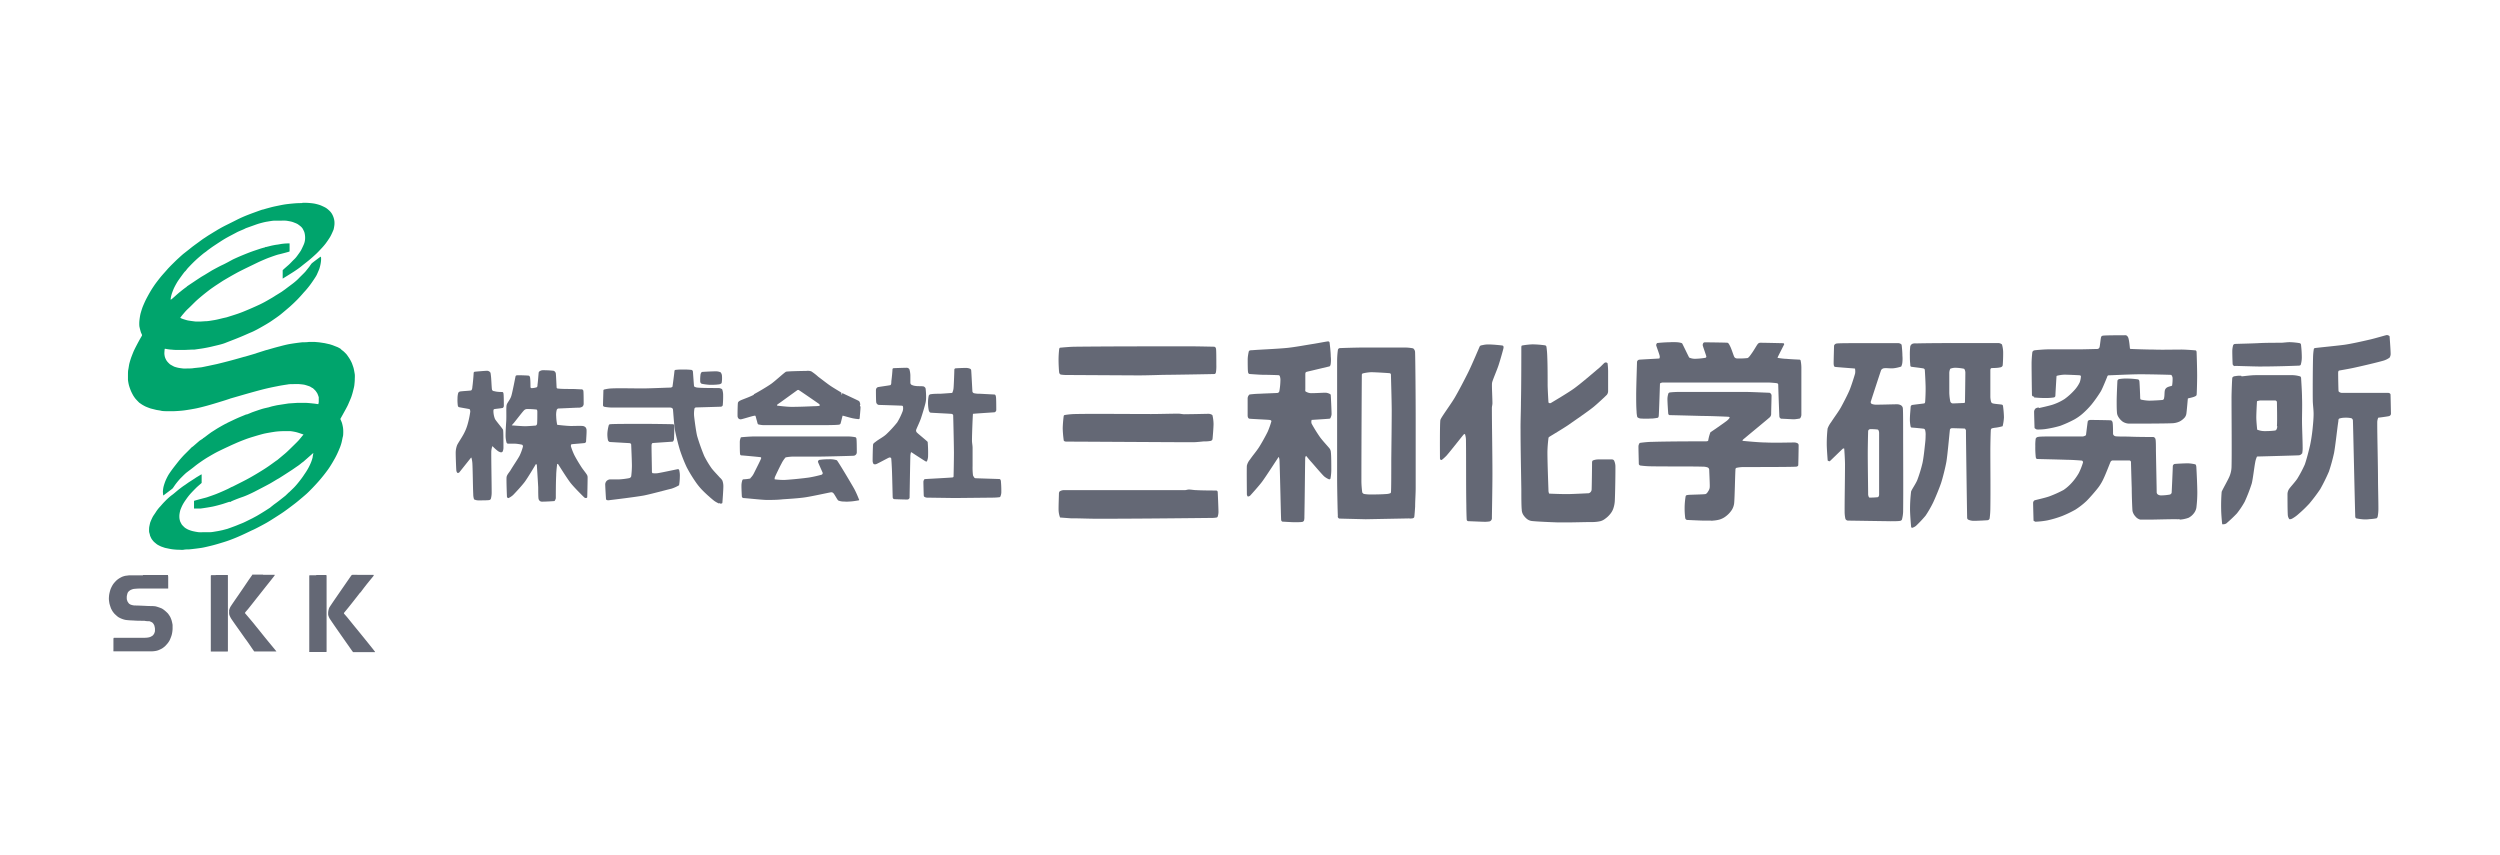 <svg xmlns="http://www.w3.org/2000/svg" viewBox="0 0 456 156"><defs><style>.cls-1{fill:#fff;}.cls-2{fill:#646875;}.cls-3{fill:#00a46c;}</style></defs><g id="レイヤー_2" data-name="レイヤー 2"><g id="レイヤー_2-2" data-name="レイヤー 2"><rect class="cls-1" width="456" height="156"/><path class="cls-2" d="M358.59,78.62c0,1.32.19,14.79.22,15.87a.39.39,0,0,0,.25.32A2.49,2.49,0,0,0,360,95c.7,0,2.4-.09,2.59-.12a.45.45,0,0,0,.32-.32,14.77,14.77,0,0,0,.13-1.84c.05-3.26,0-7.32,0-10.57,0-1.12.05-3.15.08-3.6a.49.49,0,0,1,.17-.41,4.72,4.72,0,0,1,.79-.14,8,8,0,0,0,1.2-.26,8.4,8.4,0,0,0,.24-1.62,17.42,17.42,0,0,0-.18-2.12.29.29,0,0,0-.18-.19c-.31-.07-1.26-.12-1.64-.22a.48.48,0,0,1-.33-.25,3.82,3.82,0,0,1-.15-1c0-1.22,0-4.35,0-4.86,0-.12.06-.29.18-.33s1.07,0,1.59-.14c.17,0,.42-.14.47-.33s.12-1.9.09-2.61a5.29,5.29,0,0,0-.21-1.24,1.08,1.08,0,0,0-.72-.26c-.69,0-2.83,0-4.08,0-3.36,0-8.14,0-10.89.07a1.44,1.44,0,0,0-.65.07.75.75,0,0,0-.39.48,12.74,12.74,0,0,0-.07,1.76,12.06,12.06,0,0,0,.07,1.47c0,.17,0,.43.17.47s1.85.23,2.16.3c.13,0,.3.12.32.25s.13,2.07.15,3.09-.05,2.38-.08,2.72c0,.12-.05.3-.17.33s-2.05.25-2.23.29a.43.43,0,0,0-.25.34c0,.29-.14,1.52-.14,2.27a6.7,6.7,0,0,0,.14,1.33.27.27,0,0,0,.18.18c.23,0,2,.17,2.22.21a.36.36,0,0,1,.25.27,3.33,3.33,0,0,1,.08,1,11.69,11.69,0,0,1-.08,1.32c-.12,1.13-.29,2.76-.49,3.67a25.61,25.61,0,0,1-.94,3.08c-.26.68-1.06,1.79-1.14,2.14a27.85,27.85,0,0,0-.19,3.2c0,.84.14,2.56.19,3.11a.4.4,0,0,0,.1.26.17.17,0,0,0,.18,0,2,2,0,0,0,.61-.33,21.55,21.55,0,0,0,1.76-1.87,20.45,20.45,0,0,0,1.36-2.36c.41-.86,1.13-2.61,1.44-3.52s.83-3,1-4c.24-1.47.59-5.62.64-5.81s.23-.25.38-.26c.32,0,2.22.06,2.31.07s.23.25.24.41m-2.47-5a.52.52,0,0,1-.39-.33,9.36,9.36,0,0,1-.19-1.62c0-.89,0-2.78,0-3.52a1.92,1.92,0,0,1,.18-.85,2.49,2.49,0,0,1,.92-.18,8.91,8.91,0,0,1,1.58.18c.14.07.25.45.25.7,0,.67-.06,5.19-.07,5.37s-.14.17-.25.18c-.3,0-1.87.09-2.08.07"/><path class="cls-2" d="M419.92,82.71A5.63,5.63,0,0,0,420,81.5c0-1.08-.09-3-.11-4.29s.06-3.21,0-4.63c0-1.11-.15-3.23-.17-3.6,0-.13-.07-.29-.18-.33a5.46,5.46,0,0,0-1.3-.22c-1.72,0-4.74,0-6.84,0-.82,0-2.29.21-2.47.21s-.08-.1-.15-.1a4,4,0,0,0-1.07.07c-.2,0-.5.11-.54.33s-.13,2.44-.14,3.52c0,3.94.07,10.1,0,12.78a4.76,4.76,0,0,1-.36,1.62c-.26.66-1.34,2.52-1.44,2.86a31.34,31.34,0,0,0-.09,3.16c0,.85.15,2.47.18,2.64s.05.11.09.11a1.18,1.18,0,0,0,.65-.14A26.23,26.23,0,0,0,408,93.66a15.34,15.34,0,0,0,1.43-2.14,29.25,29.25,0,0,0,1.28-3.3c.22-.8.45-2.92.64-3.89a4,4,0,0,1,.33-1.06c.11,0,6.81-.18,7.6-.22a.77.77,0,0,0,.6-.34m-4.52-5a1.08,1.08,0,0,1-.17.69c-.11.15-.33.14-.5.16a14.48,14.48,0,0,1-1.87.07,3.74,3.74,0,0,1-1.11-.26s-.16-1.49-.16-2.24.11-2.9.13-2.94.43-.14.65-.15c.67,0,2.43,0,2.65,0a.37.37,0,0,1,.33.26c0,.15.08,3.67,0,4.41"/><path class="cls-2" d="M277.57,93.09a1.94,1.94,0,0,0,.27.81,3.18,3.18,0,0,0,.69.77,1.82,1.82,0,0,0,.86.36c.8.1,3.33.21,4.8.26.5,0,1,0,1.5,0,1.39,0,3.13-.06,4.52-.07.14,0,.28,0,.42,0a6.79,6.79,0,0,0,1.29-.16,2.42,2.42,0,0,0,.86-.44,4.47,4.47,0,0,0,.9-.84,3.19,3.19,0,0,0,.58-1,5.2,5.2,0,0,0,.28-1.4c.07-1.34.13-5.32.11-6.39a2.57,2.57,0,0,0-.25-1,.48.48,0,0,0-.39-.19c-.42,0-1.89,0-2.58,0a2.71,2.71,0,0,0-.89.19c-.15.09-.15.33-.15.51,0,.81-.05,4.6-.08,4.85a.74.74,0,0,1-.54.62c-.15,0-2.52.13-3.65.15s-3.26-.07-3.44-.08-.14-.09-.18-.18a1.27,1.27,0,0,1-.06-.44c-.06-1.75-.19-5.21-.19-7a23.83,23.83,0,0,1,.19-2.5.3.3,0,0,1,.14-.23c.35-.23,2.43-1.46,3.47-2.16,1.42-1,3.42-2.36,4.52-3.23.67-.53,2.3-2.05,2.54-2.31a1.13,1.13,0,0,0,.21-.67c0-.61,0-2.54,0-3.67a12.71,12.71,0,0,0-.1-1.39.42.42,0,0,0-.5-.11c-.15.07-.62.6-.93.87-1.42,1.2-3.44,2.94-4.67,3.83-1,.74-4,2.51-4.21,2.64s-.46,0-.47-.11-.13-2.07-.15-3.08c0-1.64,0-3.66-.07-5.29a15.68,15.68,0,0,0-.15-1.77.34.34,0,0,0-.25-.25,17.66,17.66,0,0,0-2.29-.18,13.85,13.85,0,0,0-1.9.21c-.1,0-.14.19-.14.3,0,1,0,7-.07,10.06,0,1.54-.09,3.45-.07,5,0,3.33.09,7.51.14,10.86,0,1.15,0,3.12.08,3.75"/><path class="cls-2" d="M267.24,79.28a3.47,3.47,0,0,1,.15.88c.05,3,0,8.34.07,12,0,.88.05,2.46.07,2.64a.31.31,0,0,0,.25.26l2.73.11s.06,0,.1,0a5.31,5.31,0,0,0,1.12-.07.66.66,0,0,0,.39-.48c0-.56.1-5.67.1-8.2,0-3.7-.1-9-.1-12,0-.29.1-.57.1-.87,0-.94-.14-3.25-.07-3.71s.85-2.2,1.18-3.2.85-2.86.9-3.12,0-.43-.14-.48-1.7-.2-2.44-.21a4.36,4.36,0,0,0-1.14.1c-.22.05-.51.06-.61.26s-1.39,3.29-2.09,4.7-1.82,3.55-2.5,4.7-2.48,3.58-2.58,4c-.13.56-.08,6.68-.08,7s.25.33.33.3a7.8,7.8,0,0,0,.89-.81c.82-.94,3-3.75,3.13-3.85a.16.16,0,0,1,.24,0"/><path class="cls-2" d="M227.51,90.56a.67.67,0,0,0,.51-.15c.19-.2,1.67-1.85,2.18-2.54.8-1.08,2.94-4.43,3-4.48s.06,0,.07,0a2.15,2.15,0,0,1,.11.55c.11,2.74.25,10.14.3,10.87a.38.38,0,0,0,.24.34c.17,0,1.31.08,2,.1.14,0,.27,0,.39,0,.43,0,1,0,1.29-.07a.47.47,0,0,0,.26-.26,2.5,2.5,0,0,0,.06-.67c.06-2.7.12-9.61.15-10.72,0-.14.12-.41.18-.36s.63.78,1,1.17c.69.79,1.84,2.14,2.25,2.53a3.34,3.34,0,0,0,.9.55.23.23,0,0,0,.28-.14,9.38,9.38,0,0,0,.15-1.47c0-.83,0-2.75-.08-3.3a1.29,1.29,0,0,0-.21-.67c-.25-.34-1.29-1.43-1.79-2.13a26.78,26.78,0,0,1-1.5-2.42,1,1,0,0,1,0-.7s3.06-.19,3.24-.22.2-.14.24-.26a1.51,1.51,0,0,0,.15-.58c0-.58-.13-3.27-.15-3.45s-.14-.21-.24-.26a1.83,1.83,0,0,0-.72-.19c-.57,0-2.2.11-2.76.08a2.14,2.14,0,0,1-.86-.3c-.11-.09-.06-.29-.06-.44,0-.86,0-2.22,0-2.64,0-.17,0-.41.17-.48s1-.24,1.5-.37l2.73-.65c.18-.08.22-.36.24-.56a5.79,5.79,0,0,0,0-1.25c0-.83-.2-2.45-.22-2.57a.27.27,0,0,0-.28-.18c-.18,0-1.72.3-2.58.44-1.48.23-3.31.58-4.79.74-2,.2-5.11.31-6.46.43-.21,0-.51,0-.61.19a7.34,7.34,0,0,0-.21,1.4c0,.72,0,2.19.07,2.42a.37.37,0,0,0,.25.33c.15,0,1.58.12,2.36.14,1,0,2.84.06,3,.08a.27.27,0,0,1,.18.18,2.08,2.08,0,0,1,.11.74,12.92,12.92,0,0,1-.18,1.9c0,.18-.15.38-.33.41s-2.28.09-3.28.15c-.63,0-1.78.11-1.87.15a1,1,0,0,0-.32.69c0,.34,0,2.75,0,3.09s.11.58.32.62,3.35.18,3.65.22.37.15.36.26a15.21,15.21,0,0,1-.68,1.91c-.37.76-1.18,2.22-1.65,2.93s-1.09,1.42-1.57,2.13a2.68,2.68,0,0,0-.57,1.11c-.05.53,0,4.55,0,5.21a.58.58,0,0,0,.17.41"/><path class="cls-2" d="M397.57,94.78a5.84,5.84,0,0,0,1.61-.33,2.85,2.85,0,0,0,1-.85,2.27,2.27,0,0,0,.44-1,23.11,23.11,0,0,0,.17-2.72c0-1.15-.11-3.6-.17-4.56,0-.21-.05-.55-.19-.62a6.91,6.91,0,0,0-1.32-.19c-.75,0-2.34.09-2.47.12a.45.45,0,0,0-.32.4c0,.33-.19,4.59-.21,4.85a.49.49,0,0,1-.34.33,9.44,9.44,0,0,1-1.5.15,1.1,1.1,0,0,1-.6-.12.52.52,0,0,1-.29-.43c0-.64-.1-5.24-.14-7.58,0-.7,0-1.92-.08-2.12a.5.5,0,0,0-.39-.4c-.25,0-3.18,0-4.59-.08-.79,0-2.19,0-2.36-.07a.54.54,0,0,1-.4-.41c0-.21,0-1.63-.07-2,0-.19-.14-.45-.32-.48s-3.34-.08-3.73-.07c-.19,0-.44.07-.49.26s-.31,2.43-.33,2.5-.39.25-.61.25c-.7,0-3.86,0-5.59,0-.83,0-2.24,0-2.5.08a.55.55,0,0,0-.47.33,8,8,0,0,0-.07,1.35,15.32,15.32,0,0,0,.07,1.87c0,.19.08.47.26.48s3.86.09,5.58.15c.85,0,2.47.13,2.58.14a.33.33,0,0,1,.21.34,12.56,12.56,0,0,1-.75,1.91A9.85,9.85,0,0,1,377.94,88a8.2,8.2,0,0,1-1.53,1.36,20.88,20.88,0,0,1-2.59,1.17c-.76.28-2.6.68-2.71.73a.56.56,0,0,0-.27.48c0,.35.07,3,.08,3.16s.1.14.19.18a.24.24,0,0,0,.2.08,15.1,15.1,0,0,0,2.08-.23,19.07,19.07,0,0,0,2.72-.8,19.85,19.85,0,0,0,2.44-1.17,13.7,13.7,0,0,0,2-1.55c.52-.5,1.83-2,2.27-2.61a8.83,8.83,0,0,0,.92-1.61c.37-.77,1.07-2.61,1.22-2.94a.51.51,0,0,1,.32-.26h3.15a.32.32,0,0,1,.26.26c0,.26.09,3.36.14,4.85,0,1.27.09,3.69.14,4.11a2.14,2.14,0,0,0,.54,1,1.66,1.66,0,0,0,.85.56c.31,0,1.93,0,2.3,0,0,0,0,0,.08,0,.42,0,2.82-.07,4.07-.07a6.44,6.44,0,0,0,.76,0"/><path class="cls-2" d="M336.39,81.85s.14,1.91.14,2.87c0,2.64-.08,6.42-.07,8.59a6.1,6.1,0,0,0,.14,1.32.55.55,0,0,0,.47.33c.64,0,5.73.09,7.66.11a2.36,2.36,0,0,0,.28,0c.53,0,1.25,0,1.59-.07a.41.41,0,0,0,.32-.25,6.6,6.6,0,0,0,.21-1.4c.05-3.82,0-10.47,0-15.13,0-1.18,0-3.5-.06-3.82a.75.75,0,0,0-.34-.48,1.49,1.49,0,0,0-.71-.18c-.64,0-3,.08-3.8.07a2.14,2.14,0,0,1-.82-.14.38.38,0,0,1-.18-.37c.07-.24,1.78-5.5,1.9-5.8a.74.74,0,0,1,.61-.34c.51-.05,1.17.09,1.75,0a6.67,6.67,0,0,0,1.3-.3A2.18,2.18,0,0,0,347,66a5.89,5.89,0,0,0,0-1.11c0-.65-.11-1.86-.15-2s-.35-.29-.56-.3c-.77,0-5.09,0-7.35,0-1.22,0-3.68,0-3.94.07a.56.56,0,0,0-.47.4c0,.14-.09,3-.07,3.31s.07.51.25.55,3.33.27,3.51.29.15.08.15.15a2.46,2.46,0,0,1,0,.77c-.15.55-.68,2.22-1,3s-1.15,2.38-1.58,3.16S334.57,76.11,334,77a4.41,4.41,0,0,0-.65,1.18A25.19,25.19,0,0,0,333.2,81c0,.87.17,3,.17,3s.29.2.4.11,2.28-2.21,2.36-2.27.24-.06.26,0m4.36-3.23a.42.42,0,0,1,.33-.33,8.87,8.87,0,0,1,1.42.07c.17.07.25.4.25.63,0,1.41,0,10.07,0,11.23,0,.18-.08.43-.25.48a13,13,0,0,1-1.5.07c-.13,0-.23-.35-.25-.55,0-1-.07-5.23-.07-7.56,0-1.24.06-3.82.07-4"/><path class="cls-2" d="M316.54,85.82c0-.18,0-.41.17-.48a6.31,6.31,0,0,1,1.23-.15c2.43,0,8.86,0,9.67-.07.15,0,.37-.1.39-.26s.08-3.36.07-3.67a.4.4,0,0,0-.18-.33,1.31,1.31,0,0,0-.64-.15c-1.08,0-3.58.08-5.16,0-1.28,0-4-.28-4.15-.29s-.1-.11-.08-.15a1.91,1.91,0,0,1,.36-.33c1.41-1.19,4.25-3.51,4.62-3.86a.85.85,0,0,0,.22-.58c0-.57.08-3.21.07-3.38a.55.55,0,0,0-.39-.48c-.17,0-2.89-.13-4.16-.15-3.77,0-8.47,0-12.26,0a15,15,0,0,0-1.64.08c-.13,0-.3.06-.36.18a3.41,3.41,0,0,0-.18,1c0,.69.13,2.55.15,2.72a.31.31,0,0,0,.25.25c.32,0,4.17.1,6,.15,1.46,0,4.42.13,4.73.15.1,0,.25.09.22.18a2.57,2.57,0,0,1-.51.55c-.61.47-2.83,2-3,2.1a7.47,7.47,0,0,0-.4,1.5c-.06.14-.27.14-.43.15-1.67,0-6.9,0-9.95.1-.7,0-2,.16-2.09.19s-.23.34-.25.55.06,3.13.06,3.31a.37.37,0,0,0,.27.26,16.91,16.91,0,0,0,1.72.14c3,.06,7.23,0,9.67.07a2.57,2.57,0,0,1,.92.15.49.49,0,0,1,.26.41c0,.27.12,2.52.1,3.08a1.38,1.38,0,0,1-.17.66c-.16.27-.35.63-.62.7s-2.82.11-3.14.15-.42.08-.47.25a13.6,13.6,0,0,0-.07,4,.42.42,0,0,0,.33.32c.17,0,2,.1,3,.12.43,0,.84,0,1.25,0,.15,0,.29.05.44,0a5.73,5.73,0,0,0,1.22-.19,3.51,3.51,0,0,0,1.14-.58A4.57,4.57,0,0,0,315.89,93a2.94,2.94,0,0,0,.43-1.33c.09-1,.16-4.89.22-5.87"/><path class="cls-2" d="M193.34,94.39s1.34.11,2,.15h.22c1.42,0,3.17.08,4.58.08,6.43,0,14.43-.08,20.85-.15a4.9,4.9,0,0,0,.94-.08.25.25,0,0,0,.18-.18,2.81,2.81,0,0,0,.14-.81c0-.77-.13-3.47-.14-3.67a.31.31,0,0,0-.26-.26c-.19,0-2.52,0-3.64-.07-.47,0-.92-.11-1.37-.11-.24,0-.47.11-.72.11-5.56,0-18.36,0-22.07,0a1.39,1.39,0,0,0-.74.22c-.12.07-.14.23-.16.37,0,.43-.09,2.45-.06,3.15a4.19,4.19,0,0,0,.25,1.21"/><path class="cls-2" d="M244,94.19c0,.17.15.39.32.4s3.94.1,4.73.12c.05,0,.1,0,.14,0l7.82-.15a1.68,1.68,0,0,0,.5,0c.17,0,.41-.08.45-.26s.12-1.26.16-1.9c0-1,.1-2.35.1-3.38,0-3.94,0-8.85,0-12.78,0-3.69-.06-10.73-.11-12a.89.89,0,0,0-.36-.7,7.64,7.64,0,0,0-1.51-.15c-1.89,0-5.2,0-7.52,0-1.36,0-4.14.09-4.37.11a.4.4,0,0,0-.32.33,15.81,15.81,0,0,0-.14,2c0,6.54,0,14.69,0,21.23,0,2.19.1,6.64.14,7.12m4.37-25.85a.26.26,0,0,1,.18-.22,7.92,7.92,0,0,1,1.5-.22c.74,0,3.33.16,3.44.19s.18.15.19.25c0,.54.13,4.47.14,6.46,0,2.76-.05,6.2-.08,9,0,1.86,0,5.52-.06,6a.22.22,0,0,1-.13.18,2.36,2.36,0,0,1-.71.14c-.82.06-1.71.08-2.57.08a7.77,7.77,0,0,1-1.43-.08.51.51,0,0,1-.4-.32,16.93,16.93,0,0,1-.15-2c0-6,.06-18.15.08-19.46"/><path class="cls-2" d="M436,71.91c0-.15-.23-.24-.39-.25-.72,0-7.58,0-8.46,0-.22,0-.57-.16-.6-.33s-.08-3-.07-3.38c0-.13.05-.33.18-.36s2-.34,2.93-.56c1.6-.35,4.09-.94,5.16-1.25a3.65,3.65,0,0,0,1.11-.55,1.3,1.3,0,0,0,.19-.81c0-.56-.18-3-.19-3.08s-.34-.25-.54-.22-1.9.54-2.86.77c-1.49.35-3.64.83-4.87,1s-4.76.51-5.29.59a.27.27,0,0,0-.26.19,11,11,0,0,0-.14,1.53c-.05,2-.07,5.34-.05,7.71,0,.86.15,1.75.15,2.58s-.09,1.81-.18,2.71-.25,2-.43,2.86-.72,2.93-1,3.68a22.52,22.52,0,0,1-1.36,2.57c-.4.61-1.28,1.54-1.52,1.91a1.78,1.78,0,0,0-.27.87c0,.66,0,3.25.06,3.9a1.47,1.47,0,0,0,.26.69c.08.07.35,0,.5-.07a6.09,6.09,0,0,0,1.22-.88,22.63,22.63,0,0,0,1.93-1.86,31.69,31.69,0,0,0,2-2.65A33.24,33.24,0,0,0,424.8,86a32.79,32.79,0,0,0,.93-3.38c.27-1.45.59-4.59.79-5.81,0-.16,0-.39.18-.47a3.5,3.5,0,0,1,.93-.15,5.26,5.26,0,0,1,1.22.08.49.49,0,0,1,.32.4c.05,1.17.33,14.43.42,17.33,0,.19,0,.47.19.55a9.37,9.37,0,0,0,1.43.19,5.59,5.59,0,0,0,1-.05,8.64,8.64,0,0,0,1.21-.14c.14,0,.23-.19.27-.33a7.59,7.59,0,0,0,.13-1.47c0-1.2-.05-3.3-.07-4.77,0-3.35-.15-8.58-.14-10.87a2.18,2.18,0,0,1,.18-.92s1.78-.22,2-.3a.48.48,0,0,0,.32-.39c0-.19-.07-3.51-.08-3.61"/><path class="cls-2" d="M131.15,91.75c.09,0,.18.12.28.11s.31,0,.33-.15.18-2.31.18-3a3,3,0,0,0-.18-1.06,2.25,2.25,0,0,0-.47-.55c-.48-.55-1-1.06-1.47-1.65a17.43,17.43,0,0,1-1.37-2.28,37.51,37.51,0,0,1-1.28-3.6c-.2-.76-.49-2.94-.57-3.74a5.35,5.35,0,0,1,.06-1.25c0-.12.15-.25.26-.26s4.28-.12,4.59-.14a.39.39,0,0,0,.32-.26A17.9,17.9,0,0,0,131.9,72a3.07,3.07,0,0,0-.18-1,1.17,1.17,0,0,0-.71-.22c-.63,0-3.11,0-3.73-.08-.24,0-.64-.13-.68-.25s-.19-2.55-.22-2.72a.37.37,0,0,0-.24-.26,13.49,13.49,0,0,0-1.58-.07,10.32,10.32,0,0,0-1.37.07.24.24,0,0,0-.17.19c0,.22-.34,2.78-.36,2.86s-.25.18-.4.18c-.63,0-3.47.14-5,.15-1.77,0-4.29-.07-5.74,0a6.65,6.65,0,0,0-1.28.19c-.09,0-.18.09-.18.18s-.08,2.58-.07,2.72.13.23.25.26a8.61,8.61,0,0,0,1.5.14c2.66,0,9.65,0,10.53,0,.18,0,.43.12.47.3s.2,2.81.36,3.74.64,2.82.93,3.75a28.17,28.17,0,0,0,1.22,3.08,24.92,24.92,0,0,0,1.65,2.72,11.05,11.05,0,0,0,1.35,1.62,25.39,25.39,0,0,0,2,1.79,4.79,4.79,0,0,0,.94.52"/><path class="cls-2" d="M101.38,90.84c0-.52,0-2.85.07-4.11,0-.71.16-2,.18-2.1s0,0,.07,0l.08,0c.24.36,1.66,2.66,2.32,3.49s2.2,2.35,2.47,2.61a.47.47,0,0,0,.33.11c.08,0,.2-.07.21-.16s.08-3.05.07-3.66a.91.91,0,0,0-.14-.45c-.31-.48-.69-.91-1-1.39-.46-.72-.91-1.45-1.3-2.21a12,12,0,0,1-.61-1.57c0-.13,0-.34.15-.37s2.13-.18,2.36-.22a.36.36,0,0,0,.26-.26c0-.23.11-1.5.09-2a.91.91,0,0,0-.17-.59.86.86,0,0,0-.54-.26c-.47-.05-1.4,0-2.11,0s-2.51-.2-2.54-.22a9.71,9.71,0,0,1-.18-1.54,3.55,3.55,0,0,1,.08-1.1.4.4,0,0,1,.32-.33c.18,0,2.62-.12,3.51-.15a2.7,2.7,0,0,0,.28,0,1.27,1.27,0,0,0,.58-.18.7.7,0,0,0,.24-.48c0-.29,0-2.25-.06-2.43a.33.33,0,0,0-.26-.25c-.26,0-1.15-.06-1.71-.07-.84,0-2.11,0-2.51-.07-.14,0-.37,0-.39-.19s-.11-2.36-.15-2.58a.65.65,0,0,0-.4-.48,16.47,16.47,0,0,0-2-.1c-.26,0-.66.19-.71.37s-.13,1.67-.23,2.27c0,.17,0,.4-.17.48a3.55,3.55,0,0,1-.93.15.24.24,0,0,1-.18-.18c0-.26,0-1.2-.07-1.7,0-.15-.11-.37-.25-.4s-1.56-.09-2-.07c-.13,0-.35,0-.4.18s-.55,2.86-.78,3.6-.76,1.2-.86,1.69,0,2-.07,3-.12,2-.11,2.68a4.78,4.78,0,0,0,.18,1.14.35.35,0,0,0,.25.19c.41,0,.91,0,1.36,0a8,8,0,0,1,1.23.19.36.36,0,0,1,.14.36,9.5,9.5,0,0,1-.61,1.65c-.33.62-1.12,1.76-1.65,2.65-.25.41-.66.81-.72,1.25s.06,3.47.07,3.59a.29.29,0,0,0,.29.23,3.72,3.72,0,0,0,.82-.55c.5-.51,1.6-1.7,2.12-2.39s2-3.15,2-3.2.2,0,.21,0,.19,2.89.26,4.18c0,.72,0,1.89.07,2.13a.67.67,0,0,0,.31.41.68.68,0,0,0,.37.07c.73,0,2.14-.09,2.21-.11s.24-.37.26-.58M97.94,77.37a.35.35,0,0,1-.25.26c-.22,0-1.32.12-2,.11s-2.19-.14-2.29-.15-.06,0,0-.07a2.28,2.28,0,0,1,.29-.33c.62-.77,1.56-2,1.86-2.31a.83.83,0,0,1,.5-.27,13.33,13.33,0,0,1,1.79.09c.14,0,.17.25.17.4,0,.37,0,2.08-.06,2.27"/><path class="cls-2" d="M91.65,74.44a.47.47,0,0,0,.25-.4c0-.3,0-2-.07-2.28a.31.31,0,0,0-.18-.26c-.21,0-1,0-1.43-.14-.18,0-.41-.09-.47-.26s-.1-1.17-.14-1.76A11.34,11.34,0,0,0,89.47,68a.76.76,0,0,0-.62-.37c-.3,0-2.13.15-2.28.18s-.17.16-.18.26c0,.3-.14,1.9-.23,2.5,0,.23-.08.6-.25.65s-1.64.12-2,.19a.51.51,0,0,0-.33.26,3.72,3.72,0,0,0-.13,1A7.26,7.26,0,0,0,83.51,74a.35.35,0,0,0,.19.26c.21.06,1.85.33,1.93.36s.17.34.14.52a16.73,16.73,0,0,1-.47,2.23A8.4,8.4,0,0,1,84.66,79c-.38.76-1.1,1.78-1.29,2.21a4.07,4.07,0,0,0-.25,1.39c0,.71.07,2.59.11,3.16a.88.88,0,0,0,.18.48.35.35,0,0,0,.36-.07l2.14-2.69s.07,0,.08,0a5.44,5.44,0,0,1,.17,1c.08,1.42.09,4.23.16,5.66a2.91,2.91,0,0,0,.13.88c0,.11.22.13.32.18a1.68,1.68,0,0,0,.44.07c.69,0,1.88,0,2.07-.07a.38.38,0,0,0,.26-.25,4.17,4.17,0,0,0,.14-1.11c0-1.89-.09-5.91-.07-7.5a3.55,3.55,0,0,1,.18-.91s.07-.06.1,0,.53.54.83.76a1.43,1.43,0,0,0,.57.3.36.36,0,0,0,.39-.12,1.77,1.77,0,0,0,.15-.73c0-.67,0-3-.07-3.23s-1.31-1.65-1.48-2A4,4,0,0,1,90,75c0-.13,0-.32.14-.37s1.32-.15,1.51-.22"/><path class="cls-2" d="M123.85,88.58A9.42,9.42,0,0,0,124,87a4,4,0,0,0-.08-1.09c0-.14-.11-.35-.25-.34s-2.78.59-3.71.74a3.6,3.6,0,0,1-.9,0c-.11,0-.14-.17-.15-.29,0-.49-.08-4.28-.07-4.77,0-.16.06-.42.22-.44s3.49-.24,3.61-.25.23-.26.26-.41S123,78,123,77.75s-.1-.36-.25-.37-3.66-.07-5.3-.07c-1.9,0-5.65,0-6.16.07a.27.27,0,0,0-.25.18,7.56,7.56,0,0,0-.25,1.41,5.12,5.12,0,0,0,.1,1.31.51.51,0,0,0,.33.34l3.65.21a.32.32,0,0,1,.26.26c0,.2.13,2.91.13,3.89a16.82,16.82,0,0,1-.13,1.91.52.52,0,0,1-.4.33,13.85,13.85,0,0,1-1.79.22c-.57,0-1.22,0-1.72,0a1.1,1.1,0,0,0-.57.28,1,1,0,0,0-.26.6c0,.35.13,2.54.15,2.72a.25.25,0,0,0,.18.18,1,1,0,0,0,.5,0c1.3-.15,4.61-.56,6.16-.83,1.3-.25,4-1,5.08-1.25a6.7,6.7,0,0,0,1.4-.63"/><path class="cls-2" d="M136.93,87.27a9.74,9.74,0,0,1-1.14.15c-.15,0-.34,0-.39.18a3.23,3.23,0,0,0-.16,1c0,.65.06,1.84.08,2a.35.35,0,0,0,.32.25c.35,0,3.11.31,4.15.34.82,0,2,0,3-.12,1.26-.08,3.07-.2,4.09-.36,1.19-.17,4.29-.86,4.7-.92a.52.52,0,0,1,.45.19c.23.25.7,1.19.87,1.31a2.63,2.63,0,0,0,1.07.19,4.82,4.82,0,0,0,.93,0c.59,0,1.69-.21,1.76-.22s.06-.15,0-.21a18,18,0,0,0-.83-1.85c-.76-1.35-3-5.09-3.19-5.25a4,4,0,0,0-1.46-.18,11.11,11.11,0,0,0-1.69.11c-.15,0-.32.22-.29.37s.84,1.92.86,2a.32.32,0,0,1-.21.34,22.3,22.3,0,0,1-2.29.51c-1.12.16-3.32.38-4.44.44a12.11,12.11,0,0,1-1.8-.11c-.08,0,0-.26,0-.36.17-.39.81-1.75,1.22-2.51a5.18,5.18,0,0,1,.75-1.13,8.18,8.18,0,0,1,1.64-.15c1.18,0,4.18,0,4.66,0,0,0,0,0,.08,0,.62,0,5.26-.11,6-.15a.63.63,0,0,0,.43-.19.62.62,0,0,0,.18-.43c0-.45,0-2.2-.07-2.5a.3.3,0,0,0-.18-.26,7.42,7.42,0,0,0-1.29-.14c-4.31,0-11.85,0-17.12,0-.79,0-2.19.12-2.37.14s-.14.1-.18.19a2,2,0,0,0-.13.66c0,.74,0,2.08.06,2.27a.25.25,0,0,0,.18.19c.25,0,3.45.31,3.55.33a.16.16,0,0,1,.1.21c0,.12-1,2.09-1.32,2.73a3,3,0,0,1-.68.91"/><path class="cls-2" d="M159.77,71.1c0,.25,0,2.2.07,2.35a.58.58,0,0,0,.47.41c.28,0,4,.12,4.22.14a.21.21,0,0,1,.18.19,1.84,1.84,0,0,1-.06.8,12.17,12.17,0,0,1-1,2.06,21.37,21.37,0,0,1-2,2.17c-.56.51-1.27.85-1.87,1.31-.19.17-.49.3-.53.56s-.09,2.43-.08,3a1,1,0,0,0,.18.55.64.64,0,0,0,.51,0c.32-.13,2.12-1.11,2.29-1.17s.36,0,.4.11.11,1.42.14,2.13c.06,1.53.12,4.65.14,5,0,.14.12.31.25.33s2.26.09,2.44.07a.42.42,0,0,0,.39-.33c0-.31.09-5.72.14-7.64a2.47,2.47,0,0,1,.11-.62s.1-.06.15,0,2.19,1.44,2.43,1.58.29.1.35,0a2.54,2.54,0,0,0,.19-.84,24,24,0,0,0-.07-2.65c-.06-.12-1.69-1.44-1.94-1.69a.55.55,0,0,1-.18-.44c0-.15.65-1.45.9-2.2s.58-1.83.79-2.65a4.36,4.36,0,0,0,.14-1,13.12,13.12,0,0,0-.08-1.69.44.44,0,0,0-.17-.32.46.46,0,0,0-.29-.15c-.47-.06-1,0-1.43-.08a2,2,0,0,1-.72-.22.48.48,0,0,1-.18-.33c0-.47,0-.95,0-1.43a4.27,4.27,0,0,0-.18-1.06.57.57,0,0,0-.46-.27c-.37,0-2.26.06-2.44.08a.22.22,0,0,0-.18.19c0,.26-.11,1.47-.21,2.2,0,.24,0,.64-.19.7s-2.14.32-2.28.37a.54.54,0,0,0-.33.47"/><path class="cls-2" d="M177.72,87.07a.73.73,0,0,1-.25-.41A11.32,11.32,0,0,1,177.4,85c0-1,0-2.47,0-3.32,0-.46-.12-.91-.11-1.38,0-1.21.15-4.77.18-4.81s3.78-.27,3.94-.29a.47.47,0,0,0,.31-.41c0-.18,0-2.13-.06-2.42s-.11-.37-.25-.41l-2.65-.14a4.22,4.22,0,0,1-1-.08c-.16,0-.37-.15-.39-.33s-.18-3.42-.22-3.82a.37.37,0,0,0-.18-.32,1.94,1.94,0,0,0-.78-.16c-.66,0-1.8.06-1.94.08a.27.27,0,0,0-.18.26c0,.28-.08,2.61-.14,3.31a2.41,2.41,0,0,1-.25.91c-.05,0-1.44.11-2.16.15-.55,0-1.16,0-1.64.07-.17,0-.4.09-.47.26a5.76,5.76,0,0,0-.14,1.25,6.76,6.76,0,0,0,.14,1.46c.05.17.16.38.32.41s3.49.18,3.81.22c.13,0,.31.12.32.25s.12,4.68.14,6.76c0,1.37-.06,4.26-.07,4.41s-.15.17-.25.18c-.42.05-4.89.28-5,.3s-.24.29-.25.47c0,.35.05,2.4.07,2.57s.15.21.25.26a.86.86,0,0,0,.36.08l5,.07h.11l6.81-.07a11.09,11.09,0,0,0,1.29-.08.24.24,0,0,0,.17-.18,2,2,0,0,0,.15-.66,19.52,19.52,0,0,0-.07-2c0-.18-.08-.45-.25-.47s-3.82-.12-4.37-.15a.43.43,0,0,1-.29-.15"/><path class="cls-2" d="M216.05,75.56c-.39,0-.76-.11-1.14-.11-1.25,0-3.43.07-4.95.07-4.27,0-10.37-.07-13.86,0a13.17,13.17,0,0,0-1.9.18.24.24,0,0,0-.18.18,21.78,21.78,0,0,0-.18,2.21,19.1,19.1,0,0,0,.18,2.2c0,.18.28.26.47.26,2.23,0,18,.1,21.6.11,0,0,.06,0,.11,0,.47,0,.94,0,1.42,0,.68,0,1.65-.13,2-.15,0,0,.05,0,.08,0a5.45,5.45,0,0,0,1.07-.08c.16,0,.36-.16.39-.33s.19-2.08.19-2.79a7.54,7.54,0,0,0-.19-1.54c-.06-.15-.43-.28-.68-.29-.55,0-3.32.08-4.44.07"/><path class="cls-2" d="M371,72.49a20.64,20.64,0,0,0,2.17.11,9.44,9.44,0,0,0,1.48-.11.36.36,0,0,0,.25-.26c0-.19.19-3.41.21-3.6a.13.13,0,0,1,.11-.1,7,7,0,0,1,1.3-.19c.66,0,2.52.09,2.78.11.1,0,.26.08.26.18a3.83,3.83,0,0,1-.22,1.11,5.82,5.82,0,0,1-1,1.46,11.34,11.34,0,0,1-1.76,1.58,9.6,9.6,0,0,1-2.08,1c-.66.23-2.33.59-2.5.63s-.1-.08-.14-.08a1.12,1.12,0,0,0-.59.19.91.91,0,0,0-.25.55c0,.34.07,2.76.08,2.93s.16.19.25.26a.42.42,0,0,0,.21.08,9.62,9.62,0,0,0,1.52-.08,19.78,19.78,0,0,0,2.71-.59,21.35,21.35,0,0,0,2.59-1.17,8.94,8.94,0,0,0,1.43-1,15.16,15.16,0,0,0,1.72-1.76,24.5,24.5,0,0,0,1.68-2.39c.33-.6,1-2.27,1.15-2.64,0-.11.13-.25.24-.25.31,0,3.87-.18,5.6-.19s5.68.09,5.8.11.26.35.28.55a7.87,7.87,0,0,1-.09,1.4c-.07.09-.63.16-.9.33a.88.88,0,0,0-.4.47c-.12.41-.05.94-.15,1.4,0,.15-.09.37-.24.41s-1.84.14-2.51.14a8.42,8.42,0,0,1-1.47-.19c-.1,0-.14-.18-.15-.29,0-.43-.1-2.65-.14-3,0-.16-.1-.36-.25-.4a15.4,15.4,0,0,0-1.79-.15,8.18,8.18,0,0,0-1.57.08c-.17,0-.38.15-.4.32s-.13,2.54-.14,3.68c0,.74,0,1.54.06,2.2a1.66,1.66,0,0,0,.22.66,3,3,0,0,0,.82.92,2.29,2.29,0,0,0,1.16.36c1.31,0,6.22,0,7.87-.07a3.57,3.57,0,0,0,1.29-.29,3.15,3.15,0,0,0,1-.77,1.46,1.46,0,0,0,.29-.66c.09-.57.26-2.74.28-2.79s.81-.17,1.19-.34c.15-.06.36-.15.4-.32s.1-2.42.1-3.5c0-1.32-.08-3.85-.1-4.29,0-.13-.06-.31-.19-.33s-1.67-.14-2.5-.15c-1.59,0-3.58.06-5.16,0-1.26,0-3.67-.09-4.08-.11-.09,0-.21,0-.23-.11s-.1-1.19-.25-1.76a1,1,0,0,0-.31-.55.67.67,0,0,0-.44-.08c-.82,0-3.68,0-3.93.08a.37.37,0,0,0-.33.25c-.08.24-.2,1.54-.28,1.84a.5.5,0,0,1-.33.33c-.17,0-2.18.06-3.15.07-1.76,0-4,0-5.74,0-.88,0-2.44.14-2.65.18a.49.49,0,0,0-.39.33,20,20,0,0,0-.14,2c0,1.78.06,5.55.07,5.8s.23.3.4.33"/><path class="cls-2" d="M137.5,72c-.73.4-1.86.78-2.36,1-.21.1-.49.24-.54.47s-.08,1.89-.07,2.35a.73.73,0,0,0,.18.52.57.57,0,0,0,.46.14c.3-.05,1.67-.48,2.26-.62.12,0,.29-.1.36,0s.16.57.25.84.12.61.25.7a4.51,4.51,0,0,0,1.07.15c2.24,0,6.15,0,8.89,0l.43,0c1.3,0,3.7,0,4.23-.08a.43.43,0,0,0,.39-.18c.08-.16.36-1.45.4-1.47s1.23.35,1.85.48a8.62,8.62,0,0,0,1.09.15c.08,0,.16-.1.17-.18,0-.23.14-1.45.15-2,0-.12-.1-.22-.11-.33s.09-.12.07-.18c-.06-.23-.09-.51-.28-.63s-3-1.42-3-1.43-.07.32-.12.3,0-.33-.1-.41-1.36-.81-2-1.25-1.44-1.08-2.16-1.61a9.73,9.73,0,0,0-1.29-1,2.06,2.06,0,0,0-.93-.07c-.92,0-3.42.06-3.66.14s-2,1.71-2.71,2.21-2.34,1.47-3.16,1.9m4.22,1.93c.12-.11.47-.34.71-.51.92-.67,2.77-2,3-2.17a.28.28,0,0,1,.28,0c.32.2,3.32,2.26,3.69,2.53a.33.33,0,0,1,.11.22.14.14,0,0,1-.07.12,7.81,7.81,0,0,1-.94.06c-1.29.06-3.13.13-4.19.12-.84,0-2.55-.22-2.57-.22s0-.12,0-.15"/><path class="cls-2" d="M298.62,76.05a1,1,0,0,0,.69.29,14.55,14.55,0,0,0,1.86,0,1.62,1.62,0,0,1,.22,0,8.85,8.85,0,0,0,1-.14c.13-.07.16-.26.17-.41.06-.73.21-5.71.22-5.81s.34-.21.54-.21c2.1,0,11.5,0,16.62,0,.82,0,1.62,0,2.44,0,.6,0,1.6.1,1.78.14a.28.28,0,0,1,.19.25c0,.49.18,5.42.21,5.81a.46.46,0,0,0,.33.4c.14,0,1.92.1,2.29.11,0,0,0,0,.07,0a9.38,9.38,0,0,0,1.06-.15,1.07,1.07,0,0,0,.26-.7c0-1.08,0-6.43,0-8.59a6.58,6.58,0,0,0-.13-1.25c0-.09-.1-.18-.18-.19s-1.64-.07-2.45-.15c-.51,0-1.45-.15-1.54-.17s0-.11,0-.15,1.1-2.19,1.15-2.28-.05-.25-.15-.25-3.78-.09-4.23-.08a.58.58,0,0,0-.42.22c-.23.29-.71,1.17-1.12,1.73-.21.3-.53.77-.75.84a12.85,12.85,0,0,1-1.93.07.6.6,0,0,1-.47-.25c-.16-.29-.44-1.25-.71-1.84-.14-.28-.33-.73-.54-.77s-3.63-.08-4.15-.08a.36.36,0,0,0-.26.12.68.68,0,0,0-.11.44c.09.36.61,1.79.65,2a.23.23,0,0,1-.15.26,12.5,12.5,0,0,1-1.82.18,2.54,2.54,0,0,1-1.15-.22c-.07-.08-1.2-2.46-1.28-2.57s-.55-.19-.83-.22a11.76,11.76,0,0,0-1.57,0c-.72,0-2.08.12-2.15.14s-.21.26-.19.41.58,1.61.65,2c0,.14,0,.39-.1.41s-3.47.19-3.66.22a.49.49,0,0,0-.39.4c0,.32-.14,4.17-.15,6,0,1,0,2.14.07,3a4.93,4.93,0,0,0,.14,1.1"/><path class="cls-2" d="M127.8,68.14a7.19,7.19,0,0,0-.08,1.46A.46.46,0,0,0,128,70a10.85,10.85,0,0,0,1.44.19s0,0,.06,0c.51,0,1,0,1.51-.07.22,0,.53-.11.62-.26a5.26,5.26,0,0,0,.06-1.25,1.13,1.13,0,0,0-.25-.7,2.12,2.12,0,0,0-.86-.18c-.67,0-2.37.09-2.5.11a.37.37,0,0,0-.25.33"/><path class="cls-2" d="M193.48,68.32a6.44,6.44,0,0,0,1,.08h.28l12.54.07c.2,0,.4,0,.61,0,1.4,0,4.08-.1,4.56-.1,0,0,0,0,.07,0,.93,0,8.72-.13,9-.15.13,0,.22-.19.25-.33a7.26,7.26,0,0,0,.07-1.32c0-1,0-2.83-.07-3a.4.4,0,0,0-.33-.33c-.22,0-3-.07-4.29-.07-6.47,0-14.53,0-21,.07-.94,0-2.69.17-2.8.18s-.17.18-.18.3a17.56,17.56,0,0,0-.11,1.9c0,.76.06,1.91.11,2.28a.49.49,0,0,0,.25.4"/><path class="cls-2" d="M407.63,66.74c.29,0,3.37.1,4.26.11.07,0,.13,0,.19,0h.57c2,0,5.37-.1,6.45-.15.2,0,.49,0,.56-.18a4.82,4.82,0,0,0,.19-1.32,20.59,20.59,0,0,0-.15-2.35.32.32,0,0,0-.24-.26,13.16,13.16,0,0,0-1.79-.18c-.53,0-1.05.09-1.58.11-1.28,0-2.87,0-4.15.07s-4,.12-4.31.15a.38.38,0,0,0-.31.25,4.14,4.14,0,0,0-.15,1.11c0,.78.05,2.19.07,2.35a.46.46,0,0,0,.39.33"/><path class="cls-3" d="M55.15,37A8,8,0,0,1,56,37a12.1,12.1,0,0,1,1.31.13,8.78,8.78,0,0,1,1,.26c.27.09.77.33,1,.45a2.63,2.63,0,0,1,.44.3,5.74,5.74,0,0,1,.45.41,2.87,2.87,0,0,1,.31.4A3.5,3.5,0,0,1,61,40.4,4.2,4.2,0,0,1,61,41a8.19,8.19,0,0,1-.14.82c-.05.16-.21.51-.31.73a7.34,7.34,0,0,1-.35.69c-.18.3-.57.87-.78,1.15s-.54.66-.74.87S58,46,57.63,46.34s-.94.86-1.39,1.22-.87.68-1.26,1-.86.64-1.25.9c-.63.42-1.93,1.21-2.07,1.3s-.1,0-.1,0,0-.46,0-.66,0-.69,0-.76a.2.2,0,0,1,.08-.13c.16-.16.68-.61,1-.89s.68-.7,1-1,.46-.51.6-.7.47-.64.61-.87.37-.73.49-1a3.06,3.06,0,0,0,.19-.49,3.27,3.27,0,0,0,.11-.56,3.66,3.66,0,0,0,0-.65,3.35,3.35,0,0,0-.14-.74,6.07,6.07,0,0,0-.31-.63,2.69,2.69,0,0,0-.27-.32,6.72,6.72,0,0,0-.66-.5,4.4,4.4,0,0,0-.58-.25,3.56,3.56,0,0,0-.52-.18c-.25-.06-.75-.15-1-.18a8,8,0,0,0-.88,0c-.39,0-.92,0-1.24,0s-1,.13-1.39.19-1.1.25-1.47.36-1.23.43-1.77.62l-.56.2-.34.17c-.41.19-1,.41-1.38.62s-1.19.62-1.71.91-.94.56-1.34.82-.75.49-1.08.71-1.25.88-1.36,1,0,0,0,0-.41.29-.59.43c-.43.36-1,.83-1.39,1.21-.19.17-.41.39-.59.57s-.66.68-.87.91l-.36.46s0,0,0,0a1.61,1.61,0,0,0-.23.23c-.24.31-.83,1.12-1.09,1.5s-.56.94-.72,1.26-.37.88-.47,1.18a5.74,5.74,0,0,0-.19.82,1.8,1.8,0,0,0,0,.27,0,0,0,0,0,0,0,1.1,1.1,0,0,1,.2-.15c.5-.42,1.1-1,1.6-1.38.3-.25.73-.58,1-.77a.6.6,0,0,0,.11-.06s0-.05,0-.06l.58-.39c.55-.36,1.22-.82,1.78-1.18.26-.18.59-.37.85-.52l1.39-.85s0,0,0,0,1.32-.73,1.91-1,1.32-.68,1.91-1c.4-.19.89-.41,1.29-.58s1.23-.51,1.78-.72,1.4-.49,2-.69c.25-.08.71-.2.79-.22s0,0,.07-.06.07,0,.11,0l1-.25c.29-.06.65-.14,1-.18s.71-.13,1-.16a9.37,9.37,0,0,1,1-.07h.31a.16.16,0,0,1,0,.07c0,.07,0,.57,0,.82s0,.51,0,.54a.14.14,0,0,1-.11.08c-.16.06-.91.25-1.32.36s-.6.14-.86.22c-.45.14-1,.34-1.47.51s-1.31.54-1.89.8L44.69,49c-.51.26-1.14.56-1.63.84-.76.41-1.68.95-2.42,1.39l-1.33.87c-.36.25-.82.56-1.17.83s-.75.58-1.08.85-.88.73-1.25,1.07-1,1-1.49,1.45-.8.87-1.07,1.17c-.1.12-.38.5-.38.5a3.79,3.79,0,0,0,.45.2c.24.08.72.24,1,.29s1,.15,1.38.19h.85l.92-.06h.08c.37,0,1-.12,1.45-.19s.93-.19,1.33-.29.66-.15,1-.23c.61-.19,1.38-.43,2-.64s1.16-.43,1.67-.65c.71-.29,1.58-.68,2.27-1s1.3-.66,1.87-1c.33-.18.71-.41,1-.6,0,0,.09-.07.14-.09l1.07-.66.66-.47c.41-.31.93-.7,1.33-1s.88-.71,1.15-1,.9-.88,1.18-1.19a4.1,4.1,0,0,0,.26-.32h0s.4-.49.56-.71a5.6,5.6,0,0,1,.36-.5c.25-.22,1.4-1.07,1.56-1.19s.07,0,.09,0a.33.33,0,0,1,.06.12,3.79,3.79,0,0,1,0,.49c0,.15-.06.55-.1.74a8.15,8.15,0,0,1-.22.85c-.1.25-.31.73-.43,1s-.34.59-.51.85-.57.85-.85,1.21-.65.82-1,1.18c-.45.52-1,1.15-1.52,1.64-.32.33-.73.7-1.06,1-.49.42-1.1.94-1.6,1.35s-1.13.83-1.64,1.18c-.33.24-.77.5-1.12.71-.6.35-1.46.85-2,1.11a8.54,8.54,0,0,1-.9.41c-.62.27-1.37.61-2,.86-.77.32-1.89.74-2.54,1s-1.69.47-2.45.66c-.55.13-1.23.26-1.79.35l-1.4.2-.45,0-1.32.06c-.42,0-1,0-1.39,0a8.89,8.89,0,0,1-1-.06c-.36,0-1.16-.16-1.18-.16s-.05.06-.06.11-.05.59-.05.74a3.19,3.19,0,0,0,.07.54,2,2,0,0,0,.17.47,2.21,2.21,0,0,0,.26.44,4.7,4.7,0,0,0,.54.55c.12.08.59.34.76.42a5.9,5.9,0,0,0,.67.19c.24.06.7.11.93.14s.69,0,.92,0,.73,0,1.06-.07L36.7,67c.37-.06.83-.17,1.2-.24l1.68-.36c.83-.2,1.85-.46,2.67-.68s2.11-.59,2.31-.65c0,0,0,0,0,0s0,0,.06,0l2-.59a1.31,1.31,0,0,0,.21-.08l1.64-.52a1.83,1.83,0,0,1,.25-.06c.69-.2,1.56-.46,2.26-.63.55-.15,1.25-.33,1.81-.43.73-.13,1.63-.25,2.36-.33.36,0,.82,0,1.19-.06h0c.33,0,.81,0,1.09,0l.79.07,1,.15.94.21.5.16.89.35c.15.06.56.3.56.3s0,0,0,0a2,2,0,0,0,.21.21c.1.09.21.15.3.23a7.8,7.8,0,0,1,.58.57c.14.18.39.54.51.73a5.14,5.14,0,0,1,.29.51,4,4,0,0,1,.2.42c.08.22.24.65.3.88s.17.83.21,1.11,0,.73,0,1-.05.73-.08,1-.13.64-.2.92a11.94,11.94,0,0,1-.35,1.21c-.13.36-.42,1-.58,1.38s-.64,1.22-.93,1.75c-.15.28-.49.87-.49.89s.24.55.3.75a7.3,7.3,0,0,1,.18.81,4.89,4.89,0,0,1,.05.75c0,.19,0,.68-.07.91s-.14.67-.22,1-.2.69-.29.92-.38.92-.57,1.31c-.11.23-.25.5-.37.72-.22.39-.5.89-.74,1.26a12.49,12.49,0,0,1-.75,1.1c-.38.52-.89,1.15-1.31,1.64S57.43,88.55,57,89c-.32.33-.73.75-1.07,1.06s-1,.86-1.43,1.22-.78.63-1.13.89c-.51.39-1.15.87-1.67,1.23s-.94.62-1.36.89-1.21.78-1.76,1.09-1.14.62-1.66.89c-.29.15-.66.34-1,.48-.71.34-1.61.78-2.34,1.09-.54.24-1.22.51-1.77.71-.35.13-.81.28-1.18.39-.64.2-1.45.44-2.11.6s-1.31.32-1.76.39-1.58.22-2.3.28c-.28,0-.65,0-.93.06s-.74,0-1.07,0-.92-.06-1.23-.11-.85-.17-1.14-.23l-.64-.22a6.14,6.14,0,0,1-.77-.39c-.14-.09-.47-.38-.59-.48a5.52,5.52,0,0,1-.43-.53,6,6,0,0,1-.3-.63c0-.14-.14-.52-.16-.66a5.23,5.23,0,0,1,0-.69c0-.2.14-.77.19-1a10.43,10.43,0,0,1,.48-1.08c.09-.17.38-.56.54-.82s.38-.55.52-.72a3.79,3.79,0,0,1,.26-.29c.22-.24.48-.55.7-.78l.51-.52c.29-.27.65-.6,1-.85s.92-.77,1.34-1.09.65-.5,1-.72l.65-.46,1.18-.76a5,5,0,0,1,.45-.29l.68-.41s.07,0,.08,0a1.3,1.3,0,0,1,0,.21c0,.3,0,1,0,1.18s0,.12,0,.15-.72.62-1,.9-.83.84-1.09,1.14a10.24,10.24,0,0,0-.77,1,8.11,8.11,0,0,0-.63,1,9,9,0,0,0-.4.93,5.8,5.8,0,0,0-.16.81,3.72,3.72,0,0,0,0,.67,3.08,3.08,0,0,0,.14.6,6.28,6.28,0,0,0,.31.58,6.87,6.87,0,0,0,.54.54,4.56,4.56,0,0,0,.56.33,6.09,6.09,0,0,0,.76.27,10.62,10.62,0,0,0,1.15.22,5.77,5.77,0,0,0,.86,0c.41,0,1,0,1.3,0s.85-.11,1.23-.17.66-.13,1-.2l.9-.24.62-.22c.43-.16,1-.36,1.4-.54.27-.11.62-.24.89-.36.51-.23,1.12-.55,1.62-.79l.87-.47c.48-.28,1.07-.64,1.54-.94l.87-.56s0,0,.07-.07L50,92c.29-.2.65-.47.93-.69s.79-.62,1.14-.9l.6-.58.1-.07c.23-.23.64-.61.92-.9s.56-.63.8-.93.74-.94,1-1.37a11.67,11.67,0,0,0,.74-1.17,11,11,0,0,0,.54-1.15,8,8,0,0,0,.26-.83c0-.19.13-.75.13-.75s0,0-.06,0l-1.76,1.55c-.08.07-.16.11-.24.17s-.45.38-.66.52-.77.53-1.12.77c-.75.49-1.69,1.1-2.44,1.57l-.2.11c-.46.26-1,.61-1.47.87-.84.46-1.9,1-2.76,1.45-.69.35-1.57.76-2.28,1s-1.71.64-2,.79c0,0-.06,0-.1.07s-.15,0-.23,0c-.35.1-.93.31-1.34.43s-1.21.34-1.76.45-1.63.28-2.18.35c-.27,0-1,0-1.08,0s-.09,0-.09,0,0-1.3,0-1.35.05-.08.09-.09.94-.26,1.36-.37.65-.16.93-.25c.52-.18,1.17-.4,1.68-.6s1.41-.59,2-.87c.25-.11.55-.28.79-.4l.21-.08c.76-.39,1.72-.86,2.47-1.26.42-.22.94-.51,1.34-.75.58-.33,1.29-.77,1.86-1.13s1-.66,1.47-1,.67-.49,1-.71l1.33-1.11s0,0,0,0,.31-.26.44-.39c.4-.37.88-.85,1.28-1.24s.64-.63.85-.86.81-1,.85-1a0,0,0,0,0,0-.05s-.9-.32-1.21-.4a8.79,8.79,0,0,0-1.16-.21c-.3,0-.9,0-1.21,0a14.15,14.15,0,0,0-1.47.09c-.5.07-1.46.23-1.94.33s-1.4.37-2,.55-1.1.34-1.58.52-1.17.45-1.69.68-.86.38-1.24.56c-.61.28-1.37.64-2,.95s-1.25.68-1.8,1-1.08.68-1.54,1-.76.55-1.08.81-.93.71-1.31,1-.81.75-1.07,1-.67.74-.94,1.09-.52.78-.65.9-1.59,1.2-1.61,1.23-.08,0-.08-.07-.05-.49-.05-.61a6.18,6.18,0,0,1,.11-.85,9,9,0,0,1,.35-1.08,10.8,10.8,0,0,1,.53-1.08c.2-.33.58-.87.86-1.24s.69-.89,1-1.28.85-1,1.24-1.38,1-1,1.15-1.16c0,0,0,0,0,0a1.53,1.53,0,0,1,.21-.14l1.25-1.08L37,80s0-.07.08-.09.65-.47.93-.68l.52-.38,1.1-.7c.41-.24.91-.53,1.32-.75.15-.09.31-.14.46-.23s.14-.09.22-.12c.53-.25,1.2-.58,1.75-.82s1.32-.54,1.5-.63,0,0,.07,0,0,0,.07,0L46,75.2c.56-.2,1.37-.48,1.83-.62.29-.09,1.11-.27,1.2-.29h0s.48-.15.71-.2.62-.14.89-.19l2-.31h0l1.65-.11h.15c.34,0,.78,0,1.13,0,.57,0,1.29.09,1.87.15l.63.09a3,3,0,0,0,.08-.39c0-.19,0-.77,0-.88a6.19,6.19,0,0,0-.26-.69c-.06-.11-.23-.35-.3-.45a6.44,6.44,0,0,0-.53-.52c-.08,0-.41-.24-.52-.29s-.77-.27-1-.32-.72-.1-1-.12-.71,0-1,0-.81,0-1.08.07c-.49.07-1.33.2-1.93.33-.85.16-1.9.39-2.74.61-1.32.34-3,.82-4.27,1.19l-1.5.43-.15.06c-.48.16-1.06.35-1.54.49-.8.25-1.82.56-2.63.78-.56.15-1.28.34-1.86.46s-1.52.28-2.19.37-1.31.12-1.88.15c-.37,0-.82,0-1.18,0s-.9,0-1.2-.08-.62-.1-.89-.16l-1-.25c-.27-.09-.78-.28-1-.39s-.44-.24-.58-.32l-.52-.36c-.15-.15-.53-.54-.7-.74a5.45,5.45,0,0,1-.4-.58c-.12-.21-.33-.62-.42-.84a9.94,9.94,0,0,1-.35-1,7.58,7.58,0,0,1-.18-1c0-.21,0-.55,0-.81s0-.79.05-1,.13-.82.19-1.09.28-1,.39-1.28.38-1,.53-1.29c.25-.52.72-1.41,1.05-2l.34-.59a.29.29,0,0,0,0-.16c0-.07-.15-.31-.19-.45a11.12,11.12,0,0,1-.28-1.1,5.92,5.92,0,0,1,0-.94,12,12,0,0,1,.18-1.22c.07-.31.26-.91.36-1.2s.46-1.11.64-1.47.53-1,.78-1.43.52-.84.77-1.21.74-1,1.1-1.45,1-1.13,1.41-1.62l.53-.55c.43-.42,1-1,1.4-1.35.27-.25.62-.57.9-.8l1.07-.84c.23-.18.5-.41.74-.58.41-.31.94-.68,1.36-1,.17-.12.38-.28.56-.39s.68-.46,1-.65.69-.43,1-.61.49-.31.72-.43c.39-.23.88-.49,1.28-.69.63-.31,1.41-.7,2-1s1.32-.62,1.93-.86,1.5-.56,2.16-.8l.55-.19s0,0,0,0,.05,0,.08,0l.68-.2c.46-.12,1-.28,1.49-.38s1.17-.25,1.71-.34,1.27-.16,1.84-.21,1-.05,1.44-.06"/><path class="cls-2" d="M48,104.84l.45,0c.2,0,.45,0,.66,0l1,0s0,.06,0,.09-1.13,1.46-1.65,2.1l-1.39,1.76c-.57.71-1.26,1.61-1.84,2.32l-.45.52a1.07,1.07,0,0,0-.11.19s1.07,1.25,1.54,1.82c.22.27.49.62.72.89l1.34,1.67.67.82.34.41,1.07,1.3a.31.31,0,0,1,.05.1.13.13,0,0,1-.09,0l-1.67,0s0,0,0,0l-.43,0c-.55,0-1.69,0-1.78,0s-.13-.11-.19-.19c-.39-.53-1-1.5-1.52-2.16-.77-1.11-1.9-2.67-2.52-3.59a3.91,3.91,0,0,1-.3-.57,1.07,1.07,0,0,1-.1-.36,2.36,2.36,0,0,1,0-.46.54.54,0,0,1,0-.22,2.77,2.77,0,0,1,.24-.61c.58-.9,2-2.9,2.86-4.2.19-.27.42-.63.62-.91s.49-.69.53-.75.06,0,.1,0c.21,0,.89,0,1.29,0a2.09,2.09,0,0,1,.25,0l.29,0"/><path class="cls-2" d="M65.21,104.85H68.1s.07,0,.07.06a.4.4,0,0,1-.06.16c-.23.3-1,1.21-1.42,1.76-.27.34-.77,1-.88,1.17s-.08,0-.1.06l-.95,1.22c-.39.5-.87,1.11-1.26,1.59-.23.29-.74.89-.75.92a.17.17,0,0,0,0,.14c.06.07.52.58.74.86l1.14,1.41c1,1.21,2.2,2.7,3.17,3.91.19.23.59.76.6.76s0,.08,0,.08l-2.47,0c-.47,0-1.46,0-1.51,0s-.46-.61-.66-.89c-1.13-1.61-2.9-4.12-3.64-5.25a3,3,0,0,1-.26-.65,4.38,4.38,0,0,1,0-.52A3.31,3.31,0,0,1,60,111c0-.11.25-.46.37-.65.93-1.38,2.12-3.08,3.06-4.45.23-.32.68-1,.72-1a.47.47,0,0,1,.2-.06Z"/><path class="cls-2" d="M26.09,104.88h1.63c.82,0,2,0,2.65,0a1.8,1.8,0,0,1,.26,0,1.82,1.82,0,0,1,.05.38c0,.28,0,.8,0,1.16s0,.81,0,.87,0,.06,0,.06-1.36,0-2,0c-1,0-2.24,0-3.24,0a11.08,11.08,0,0,0-1.12.08,3.38,3.38,0,0,0-.51.19,1.78,1.78,0,0,0-.33.25.88.88,0,0,0-.21.3,5.09,5.09,0,0,0-.14.56,3.82,3.82,0,0,0,0,.58,3.45,3.45,0,0,0,.14.42,4,4,0,0,0,.26.37,1.79,1.79,0,0,0,.34.2,3.46,3.46,0,0,0,.63.14c.66,0,1.83.06,2.65.1.42,0,1.07,0,1.35.09a9.12,9.12,0,0,1,1,.35,3.79,3.79,0,0,1,.56.39,7.55,7.55,0,0,1,.57.53,6.49,6.49,0,0,1,.41.61,5.07,5.07,0,0,1,.27.68,7.78,7.78,0,0,1,.17.79c0,.2,0,.56,0,.76a5.92,5.92,0,0,1-.09.75,3.35,3.35,0,0,1-.17.62c-.05.15-.17.43-.23.58s-.26.45-.34.56a7.57,7.57,0,0,1-.53.6,4.4,4.4,0,0,1-.56.43,6.58,6.58,0,0,1-.65.31,2.45,2.45,0,0,1-.41.12,4.55,4.55,0,0,1-.73.09c-.42,0-1.14,0-1.65,0h-5c-.14,0-.42,0-.43,0a2.4,2.4,0,0,1,0-.31c0-.5,0-1.76,0-2,0,0,.05-.15.08-.15a1.56,1.56,0,0,1,.31,0c.29,0,.81,0,1.17,0l1.26,0H25.7c.41,0,1,0,1.31-.06a1.89,1.89,0,0,0,.44-.12,2.74,2.74,0,0,0,.42-.25,2.13,2.13,0,0,0,.25-.34,2.83,2.83,0,0,0,.14-.41,5.52,5.52,0,0,0,0-.57,5,5,0,0,0-.12-.53,2.33,2.33,0,0,0-.2-.34.8.8,0,0,0-.21-.2,3.13,3.13,0,0,0-.48-.21c-.15,0-.62,0-.9-.08-.65,0-1.47,0-2.11-.06-.42,0-1.07-.06-1.35-.1a4.19,4.19,0,0,1-1.34-.53c-.15-.11-.53-.45-.66-.58a5.38,5.38,0,0,1-.34-.43,6.07,6.07,0,0,1-.3-.55c-.07-.17-.23-.68-.28-.86a7.53,7.53,0,0,1-.11-.83,6.11,6.11,0,0,1,.06-.86,7.53,7.53,0,0,1,.26-1,6.46,6.46,0,0,1,.32-.65,3.13,3.13,0,0,1,.29-.42,6.7,6.7,0,0,1,.51-.54,4.38,4.38,0,0,1,.45-.33c.13-.08.41-.23.52-.28a4.24,4.24,0,0,1,.57-.18l.7-.09a2.53,2.53,0,0,1,.28,0l1.58,0h0l.66,0"/><path class="cls-2" d="M39.34,104.88h0l2.18,0a.09.09,0,0,1,.05.07c0,.1,0,1,0,1.46s0,1.07,0,1.56c0,1.07,0,2.75,0,3.48,0,0,0,0,0,0a.1.1,0,0,0,0,0c0,.26,0,1,0,1.45s0,.81,0,1.16,0,1,0,1.4v3.27s0,.11-.07.11h-3s-.05,0-.05,0,0-.45,0-.65c0-1,0-2.2,0-3.19V113c0-1.35,0-3,0-4.38,0-.37,0-.8,0-1.16V105s.06-.08.1-.09l.8,0"/><path class="cls-2" d="M57.7,104.88h0l1.81,0a.46.46,0,0,1,.06.18c0,.66,0,2.72,0,3.93,0,.78,0,1.74,0,2.5s0,2,0,2.82c0,1.38,0,4,0,4.5,0,0,0,.11-.06.11s-.53,0-.77,0h-2a2,2,0,0,1-.33,0,.09.09,0,0,1,0-.08c0-.21,0-1.4,0-2,0-.81,0-1.81,0-2.63,0-.58,0-1.3,0-1.89v-3.15c0-.73,0-1.61,0-2.34V105s.05-.07.08-.07l.42,0a.75.75,0,0,1,.15,0l.61,0"/></g></g></svg>